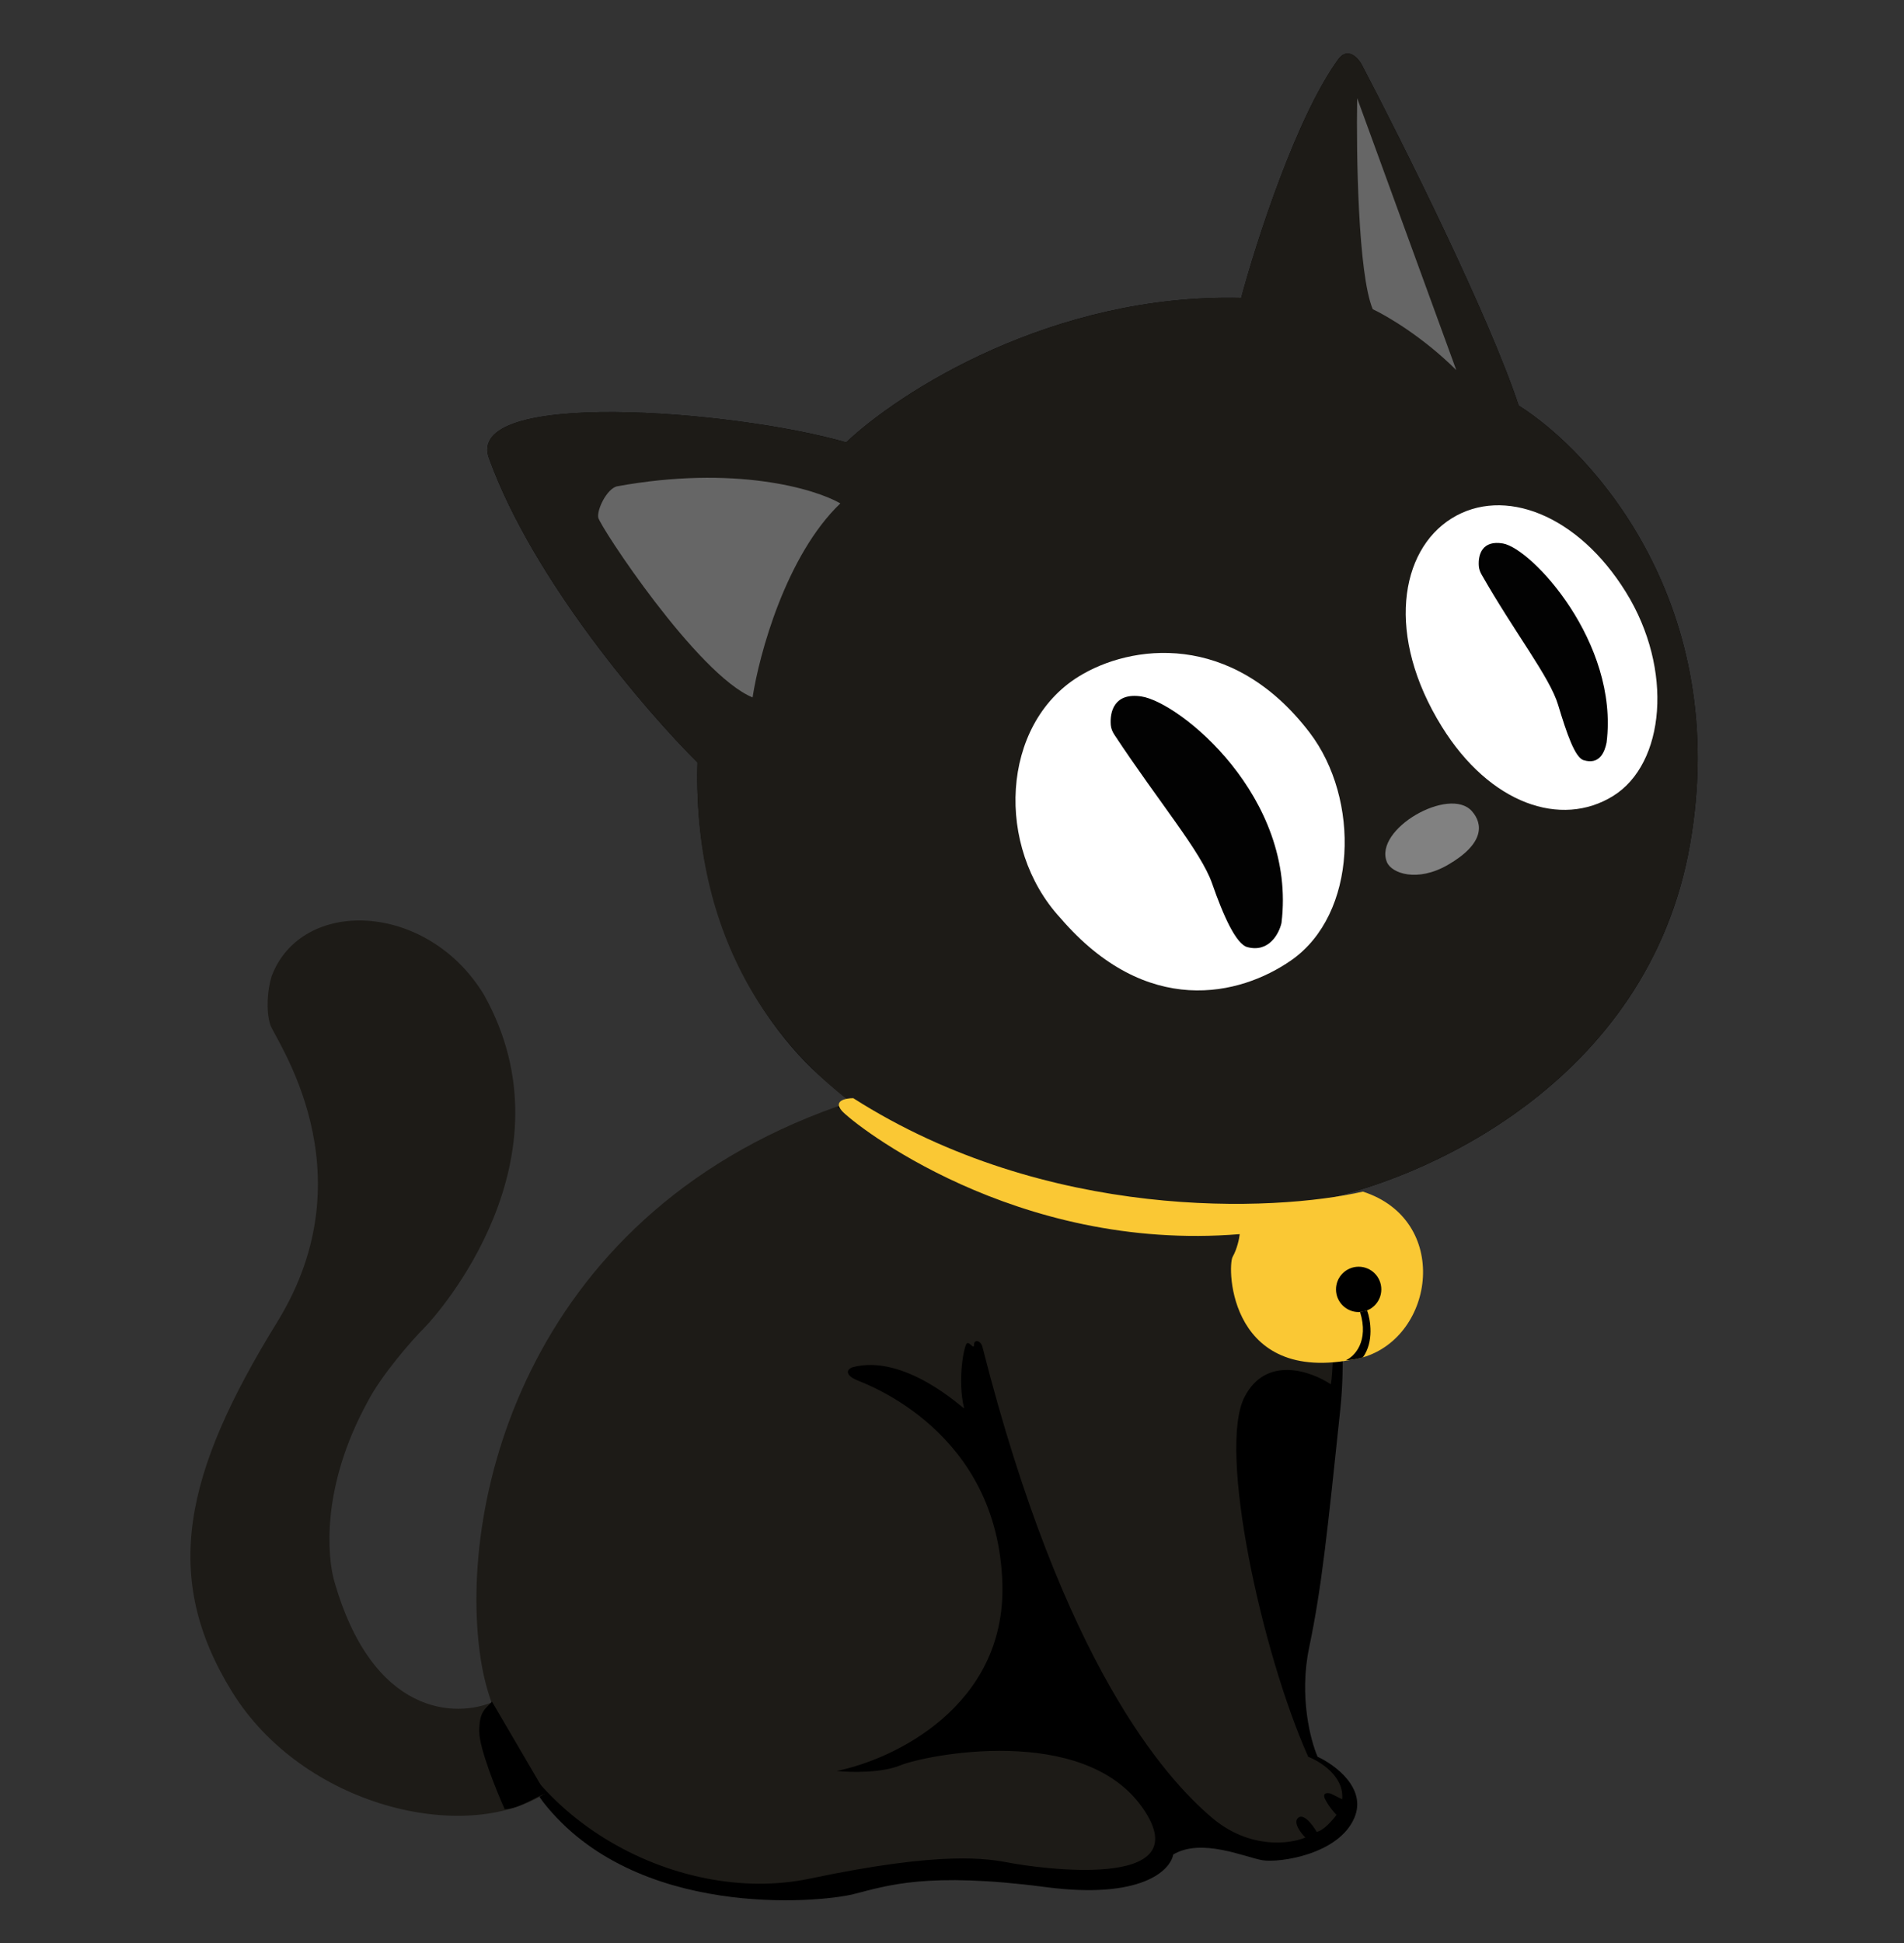 <svg width="50" height="51" viewBox="0 0 50 51" fill="none" xmlns="http://www.w3.org/2000/svg">
<rect x="0" y="0" width="50" height="51" fill="#333333" stroke="none"/>
<path d="M35.159 1.536C34.059 3.023 32.99 6.344 32.594 7.819C27.621 7.7 23.607 10.297 22.221 11.611C19.247 10.756 12.109 10.198 12.852 12.057C14.012 15.24 16.979 18.687 18.317 20.013C18.169 25.099 20.982 28.056 22.407 28.899C20.598 29.506 16.503 31.62 14.6 35.219C11.387 40.93 13.038 45.654 14.265 47.302C16.681 50.388 21.515 49.942 22.407 49.719C23.299 49.496 24.34 49.124 27.463 49.533C29.962 49.86 30.735 49.099 30.809 48.678C31.553 48.232 32.705 48.752 33.151 48.827C33.598 48.901 35.159 48.678 35.568 47.711C35.895 46.938 35.06 46.323 34.601 46.112C34.416 45.691 34.111 44.529 34.378 43.25C34.713 41.651 34.862 40.164 35.196 37.004C35.464 34.476 34.812 32.307 34.453 31.539C37.303 31.031 43.279 28.445 44.379 22.17C45.48 15.894 41.839 11.871 39.881 10.645C39.107 8.295 36.807 3.692 35.754 1.685C35.655 1.511 35.397 1.238 35.159 1.536Z" fill="black"/>
<path d="M35.159 1.536C34.059 3.023 32.99 6.344 32.594 7.819C27.621 7.7 23.607 10.297 22.221 11.611C19.247 10.756 12.109 10.198 12.852 12.057C14.012 15.24 16.979 18.687 18.317 20.013C18.038 29.583 27.53 32.773 34.453 31.539C37.303 31.031 43.279 28.445 44.379 22.17C45.48 15.894 41.839 11.871 39.881 10.645C39.108 8.295 36.807 3.692 35.754 1.685C35.655 1.511 35.397 1.238 35.159 1.536Z" fill="#1D1B17"/>
<path d="M36.049 8.116C35.663 7.194 35.615 4.039 35.64 2.577L38.243 9.715C37.38 8.853 36.421 8.29 36.049 8.116Z" fill="#666666"/>
<path d="M22.068 13.213C20.64 14.581 19.936 17.178 19.763 18.306C18.313 17.711 15.748 13.807 15.71 13.584C15.675 13.371 15.933 12.841 16.194 12.767C19.287 12.201 21.399 12.828 22.068 13.213Z" fill="#666666"/>
<path d="M42.695 15.539C43.959 17.577 43.722 20.049 42.361 20.893C40.999 21.737 39.126 21.109 37.862 19.071C36.386 16.692 36.761 14.45 38.122 13.606C39.483 12.761 41.431 13.501 42.695 15.539Z" fill="white"/>
<path d="M34.387 19.223C35.726 20.971 35.651 23.996 33.904 25.209C32.564 26.138 30.112 26.733 27.844 24.093C26.134 22.235 26.282 19.026 28.323 17.76C29.684 16.916 32.337 16.546 34.387 19.223Z" fill="white"/>
<path d="M38.019 22.703C37.219 23.164 36.543 22.926 36.421 22.628C36.065 21.764 38.063 20.628 38.651 21.29C38.949 21.625 38.986 22.145 38.019 22.703Z" fill="#818181"/>
<path d="M29.971 18.28C29.264 18.175 29.139 18.677 29.17 19.036C29.178 19.127 29.216 19.212 29.266 19.288C30.429 21.051 31.539 22.351 31.83 23.188C32.127 24.043 32.462 24.786 32.76 24.861C33.325 25.009 33.59 24.501 33.652 24.229C34.061 20.92 30.975 18.429 29.971 18.28Z" fill="#020202"/>
<path d="M39.467 14.265C38.932 14.173 38.811 14.546 38.835 14.86C38.841 14.94 38.869 15.014 38.907 15.081C39.787 16.625 40.697 17.77 40.917 18.503C41.142 19.252 41.361 19.888 41.586 19.953C42.013 20.084 42.143 19.727 42.19 19.488C42.515 16.867 40.226 14.395 39.467 14.265Z" fill="#020202"/>
<path d="M32.681 36.669C33.246 35.569 34.428 35.988 34.948 36.335C35.067 35.74 34.998 32.865 34.948 31.502C29.862 33.137 24.179 30.547 21.973 29.048C13.682 31.985 11.972 39.681 12.642 43.659C13.311 47.637 17.735 50.053 21.267 49.31C24.782 48.57 25.94 48.787 26.537 48.899L26.546 48.901C27.141 49.012 31.565 49.682 30.004 47.451C28.442 45.22 24.278 46.075 23.646 46.336C23.141 46.544 22.32 46.522 21.973 46.484C23.46 46.187 26.412 44.789 26.323 41.577C26.212 37.562 22.754 36.335 22.494 36.223C22.233 36.112 22.196 35.963 22.382 35.889C23.758 35.517 25.282 36.967 25.319 36.967C25.133 36.223 25.319 35.294 25.394 35.257C25.468 35.219 25.579 35.442 25.579 35.294C25.579 35.145 25.765 35.182 25.803 35.368C27.922 43.696 30.599 46.67 31.826 47.711C32.807 48.544 33.87 48.405 34.279 48.232C34.155 48.108 33.945 47.83 34.093 47.711C34.242 47.592 34.477 47.91 34.577 48.083C34.755 48.053 34.998 47.773 35.097 47.637C35.035 47.575 34.889 47.406 34.8 47.228C34.711 47.049 34.862 47.054 34.948 47.079L35.246 47.228C35.305 46.633 34.676 46.236 34.354 46.112C33.127 43.361 31.974 38.045 32.681 36.669Z" fill="#1D1B17"/>
<path d="M8.768 41.465C9.779 45.064 11.99 45.096 12.969 44.663C13.118 45.317 13.923 46.546 14.307 47.079C12.188 48.418 7.95 47.414 6.091 44.402C4.232 41.391 4.827 38.677 7.281 34.699C9.734 30.721 7.206 27.263 7.095 26.891C6.983 26.52 7.02 25.999 7.132 25.627C7.913 23.545 11.222 23.657 12.709 26.111C15.125 30.423 11.482 34.513 11.147 34.847C10.813 35.182 10.032 36.074 9.66 36.781C8.396 39.086 8.619 40.908 8.768 41.465Z" fill="#1D1B17"/>
<path d="M13.254 47.488C13.626 47.488 14.146 47.116 14.332 47.079L12.919 44.663C12.77 44.849 12.585 44.886 12.585 45.443C12.585 45.889 13.031 46.992 13.254 47.488Z" fill="black"/>
<path d="M22.109 29.159C21.871 28.892 22.208 28.825 22.407 28.825C27.493 32.067 33.449 31.811 35.791 31.278C38.096 32.022 37.687 35.071 35.791 35.628C32.259 36.483 32.222 33.249 32.37 32.989C32.489 32.78 32.544 32.505 32.556 32.394C26.645 32.877 22.407 29.494 22.109 29.159Z" fill="#FAC834"/>
<path d="M35.791 35.628C36.088 35.212 35.989 34.637 35.902 34.401L35.717 34.438C35.954 35.212 35.568 35.603 35.345 35.703C35.493 35.703 35.704 35.653 35.791 35.628Z" fill="black"/>
<circle cx="35.679" cy="33.844" r="0.595" fill="black"/>
</svg>
